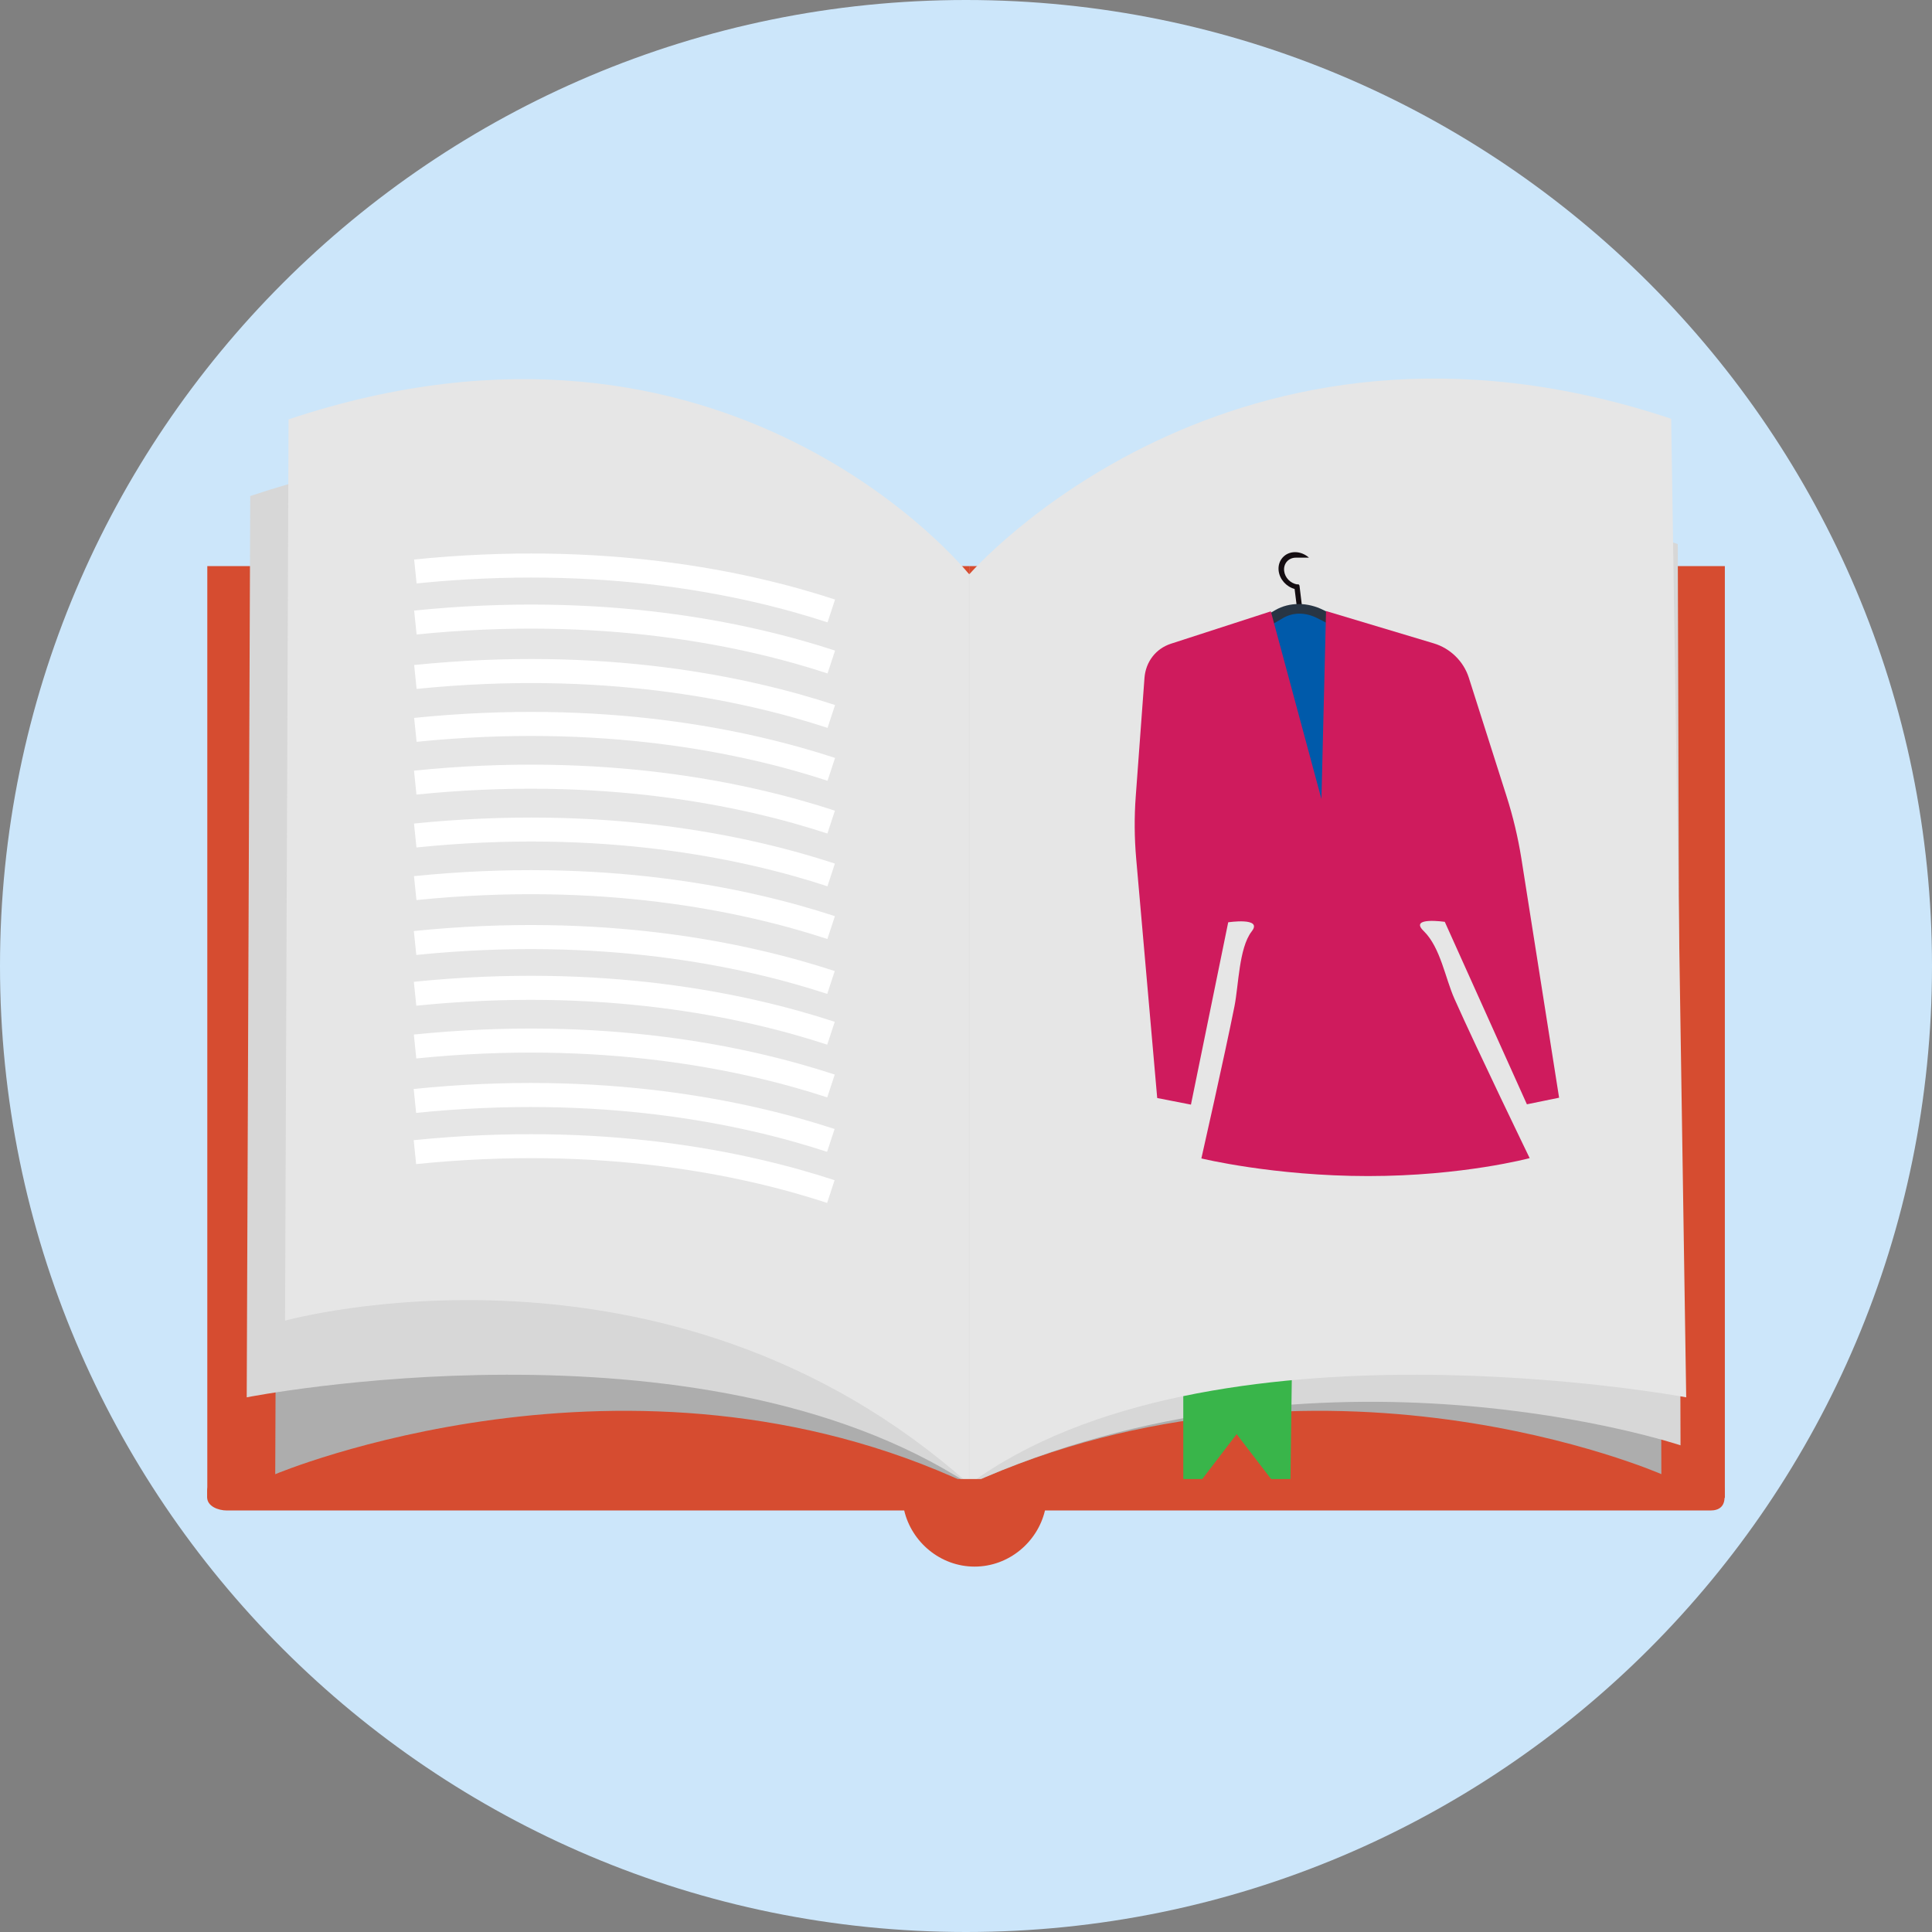 <?xml version="1.0" encoding="UTF-8"?>
<svg id="Layer_1" data-name="Layer 1" xmlns="http://www.w3.org/2000/svg" viewBox="0 0 126 126">
  <rect x="0" y="0" width="126" height="126" fill="#808080" stroke="none"/>
  <defs>
    <style>
      .cls-1 {
        fill: #283544;
      }

      .cls-1, .cls-2, .cls-3, .cls-4, .cls-5, .cls-6, .cls-7, .cls-8, .cls-9, .cls-10, .cls-11, .cls-12 {
        stroke-width: 0px;
      }

      .cls-2 {
        fill: #cf1b5d;
      }

      .cls-3 {
        fill: #d64c30;
      }

      .cls-4 {
        fill: #d7d7d7;
      }

      .cls-5 {
        fill: #005aaa;
      }

      .cls-6 {
        fill: #39b54a;
      }

      .cls-7 {
        fill: #cce6fa;
      }

      .cls-8 {
        fill: #cbc195;
      }

      .cls-9 {
        fill: #140d11;
      }

      .cls-10 {
        fill: #fff;
      }

      .cls-11 {
        fill: #e6e6e6;
      }

      .cls-12 {
        fill: #adadad;
      }
    </style>
  </defs>
  <path class="cls-7" d="M63,126c34.79,0,63-28.21,63-63S97.79,0,63,0,0,28.21,0,63s28.21,63,63,63Z"/>
  <g>
    <rect class="cls-3" x="13.52" y="36.92" width="49.69" height="60.77"/>
    <rect class="cls-3" x="63.21" y="36.92" width="49.28" height="60.77"/>
    <path class="cls-12" d="M17.96,96.14s23.07-9.72,45.24.66v-59.34s-16.31-9.67-45.02-.1l-.23,58.78Z"/>
    <path class="cls-4" d="M16.09,91.13s29.46-5.82,47.12,5.67v-59.34s-18.19-14.67-46.89-5.11l-.23,58.78Z"/>
    <path class="cls-11" d="M18.59,86.13s24.91-6.92,44.62,10.67v-59.34s-15.69-19.68-44.39-10.11l-.23,58.78h0Z"/>
    <path class="cls-10" d="M53.97,40.59c-5.58-1.83-14.76-3.76-26.8-2.54l-.16-1.56c12.31-1.25,21.72.73,27.45,2.61l-.49,1.49Z"/>
    <path class="cls-10" d="M53.97,43.92c-5.58-1.83-14.77-3.76-26.8-2.54l-.16-1.56c12.3-1.25,21.72.73,27.45,2.61l-.49,1.49Z"/>
    <path class="cls-10" d="M53.97,47.47c-5.58-1.83-14.77-3.76-26.8-2.54l-.16-1.56c12.31-1.25,21.72.73,27.45,2.61l-.49,1.49Z"/>
    <path class="cls-10" d="M53.97,50.92c-5.58-1.83-14.77-3.76-26.8-2.54l-.16-1.56c12.31-1.25,21.72.73,27.45,2.61l-.49,1.49Z"/>
    <path class="cls-10" d="M53.96,54.36c-5.59-1.83-14.77-3.76-26.8-2.54l-.16-1.56c12.3-1.25,21.72.73,27.45,2.61l-.49,1.49Z"/>
    <path class="cls-10" d="M53.96,57.8c-5.58-1.83-14.77-3.76-26.8-2.53l-.16-1.56c12.31-1.25,21.72.73,27.45,2.61l-.49,1.49h0Z"/>
    <path class="cls-10" d="M53.96,61.24c-5.58-1.83-14.77-3.76-26.8-2.54l-.16-1.56c12.3-1.25,21.72.73,27.45,2.61l-.49,1.49Z"/>
    <path class="cls-10" d="M53.95,64.82c-5.58-1.83-14.77-3.76-26.8-2.54l-.16-1.56c12.31-1.25,21.72.73,27.45,2.61l-.49,1.49Z"/>
    <path class="cls-10" d="M53.95,68.13c-5.58-1.83-14.77-3.76-26.8-2.54l-.16-1.56c12.31-1.25,21.72.73,27.45,2.61l-.49,1.49Z"/>
    <path class="cls-10" d="M53.95,71.57c-5.58-1.83-14.77-3.76-26.8-2.54l-.16-1.56c12.3-1.25,21.72.73,27.45,2.61l-.49,1.49Z"/>
    <path class="cls-10" d="M53.94,75.12c-5.58-1.83-14.77-3.76-26.8-2.54l-.16-1.56c12.3-1.25,21.72.73,27.45,2.61l-.49,1.49Z"/>
    <path class="cls-10" d="M53.94,78.45c-5.58-1.83-14.77-3.76-26.8-2.53l-.16-1.56c12.31-1.25,21.72.73,27.45,2.61l-.49,1.49Z"/>
    <path class="cls-12" d="M108.35,96.14s-22.15-9.72-45.15.66v-59.34s16.26-9.67,44.97-.1l.18,58.78Z"/>
    <path class="cls-4" d="M109.6,94.26s-23.4-7.84-46.4,2.54v-59.34s17.51-11.55,46.22-1.98l.18,58.78Z"/>
    <path class="cls-8" d="M98.21,45.68c-11.93-2.6-21.04-1.7-26.57-.49l-.34-1.53c5.69-1.24,15.03-2.17,27.24.49l-.33,1.53Z"/>
    <path class="cls-8" d="M98.21,49.04c-11.93-2.6-21.04-1.7-26.57-.49l-.33-1.53c5.69-1.25,15.03-2.17,27.24.49l-.33,1.53h0Z"/>
    <path class="cls-8" d="M98.21,52.62c-11.93-2.6-21.04-1.7-26.57-.49l-.33-1.53c5.69-1.25,15.03-2.17,27.24.49l-.33,1.53Z"/>
    <path class="cls-8" d="M98.21,56.09c-11.93-2.6-21.04-1.7-26.57-.49l-.33-1.53c5.69-1.24,15.03-2.17,27.24.49l-.33,1.53Z"/>
    <path class="cls-8" d="M98.21,59.56c-11.94-2.6-21.04-1.7-26.57-.49l-.33-1.53c5.69-1.25,15.03-2.17,27.24.49l-.33,1.53Z"/>
    <path class="cls-8" d="M98.21,63.03c-11.93-2.6-21.04-1.7-26.57-.49l-.33-1.53c5.69-1.25,15.03-2.17,27.24.49l-.33,1.53Z"/>
    <path class="cls-8" d="M98.21,66.5c-11.93-2.6-21.04-1.7-26.57-.49l-.33-1.53c5.68-1.25,15.03-2.17,27.24.49l-.33,1.53Z"/>
    <path class="cls-8" d="M98.21,70.11c-11.93-2.6-21.04-1.7-26.57-.49l-.33-1.53c5.69-1.24,15.03-2.17,27.24.49l-.33,1.53Z"/>
    <path class="cls-8" d="M98.21,73.44c-11.93-2.6-21.04-1.7-26.57-.49l-.33-1.53c5.69-1.25,15.04-2.17,27.24.49l-.33,1.53Z"/>
    <path class="cls-8" d="M98.21,76.91c-11.93-2.6-21.04-1.7-26.57-.49l-.33-1.53c5.69-1.25,15.04-2.17,27.24.49l-.33,1.53Z"/>
    <path class="cls-8" d="M98.21,80.49c-11.93-2.6-21.04-1.7-26.57-.49l-.33-1.53c5.69-1.24,15.04-2.17,27.24.49l-.33,1.53Z"/>
    <path class="cls-8" d="M98.21,83.85c-11.93-2.6-21.03-1.7-26.57-.49l-.33-1.53c5.69-1.24,15.04-2.17,27.24.49l-.33,1.53Z"/>
    <polygon class="cls-6" points="84.14 98.08 80.65 93.53 77.17 98.08 77.17 88.6 84.25 89.77 84.14 98.08"/>
    <path class="cls-11" d="M109.97,91.13s-31.16-5.82-46.76,5.67v-59.34s17.08-19.72,45.78-10.15l.98,63.83Z"/>
    <path class="cls-3" d="M111.56,96.46H14.8c-.58,0-1.29.2-1.29.77v.42c0,.58.71.86,1.29.86h44.17c.48,2.05,2.35,3.66,4.59,3.66s4.11-1.61,4.59-3.66h43.4c.58,0,.92-.28.92-.86v-.42c0-.58-.34-.77-.92-.77Z"/>
    <polygon class="cls-5" points="82.43 40.32 86.49 54.8 87.22 40.24 85.04 39.51 82.43 40.32"/>
    <path class="cls-9" d="M84.63,38.12c-.48-.07-.83-.45-.88-.88-.06-.48.28-.87.76-.87h.06s.8,0,.8,0c-.25-.22-.57-.36-.91-.36-.67,0-1.15.55-1.07,1.22.07.56.5,1.03,1.04,1.18h0s0,0,0,0l.16,1.27s.3,0,.34,0l-.18-1.48c-.02-.08-.06-.09-.13-.1Z"/>
    <path class="cls-1" d="M76.6,44.38c.12,0,.22-.06.27-.16.52-1.04,1.46-1.81,2.65-2.1,1.18-.29,2.24-.7,3.14-1.22l1.03-.6c.31-.18.68-.28,1.06-.28s.77.1,1.13.28l1.18.6c1.03.52,2.18.93,3.44,1.22,1.26.29,2.39,1.06,3.17,2.1.08.1.19.16.31.16.26,0,.39-.29.23-.51-.89-1.2-2.2-2.09-3.66-2.42-1.18-.26-2.34-.7-3.44-1.26l-.79-.4c-1.05-.53-2.23-.53-3.15,0l-.69.4c-.97.56-2.02,1-3.13,1.26-1.38.33-2.47,1.21-3.07,2.42-.11.22.09.51.35.51Z"/>
    <path class="cls-2" d="M94.23,60.13l5.35,11.89,2.1-.43-2.46-15.6c-.22-1.37-.54-2.73-.97-4.07l-2.46-7.73c-.34-1.06-1.21-1.91-2.28-2.23l-7.03-2.11-.3,12.26-3.3-12.24-6.51,2.11c-.99.32-1.65,1.18-1.73,2.23l-.57,7.73c-.1,1.34-.09,2.7.03,4.07l1.37,15.6,2.2.43,2.43-11.89s2.24-.34,1.55.57l-.03.04c-.82,1.08-.84,3.5-1.11,4.86-.65,3.26-2.16,9.93-2.16,9.93,0,0,4.7,1.15,10.88,1.15s10.53-1.17,10.53-1.17c0,0-3.45-7.12-4.9-10.38-.61-1.36-.91-3.34-2-4.42l-.04-.04c-.91-.91,1.41-.57,1.41-.57Z"/>
  </g>
</svg>